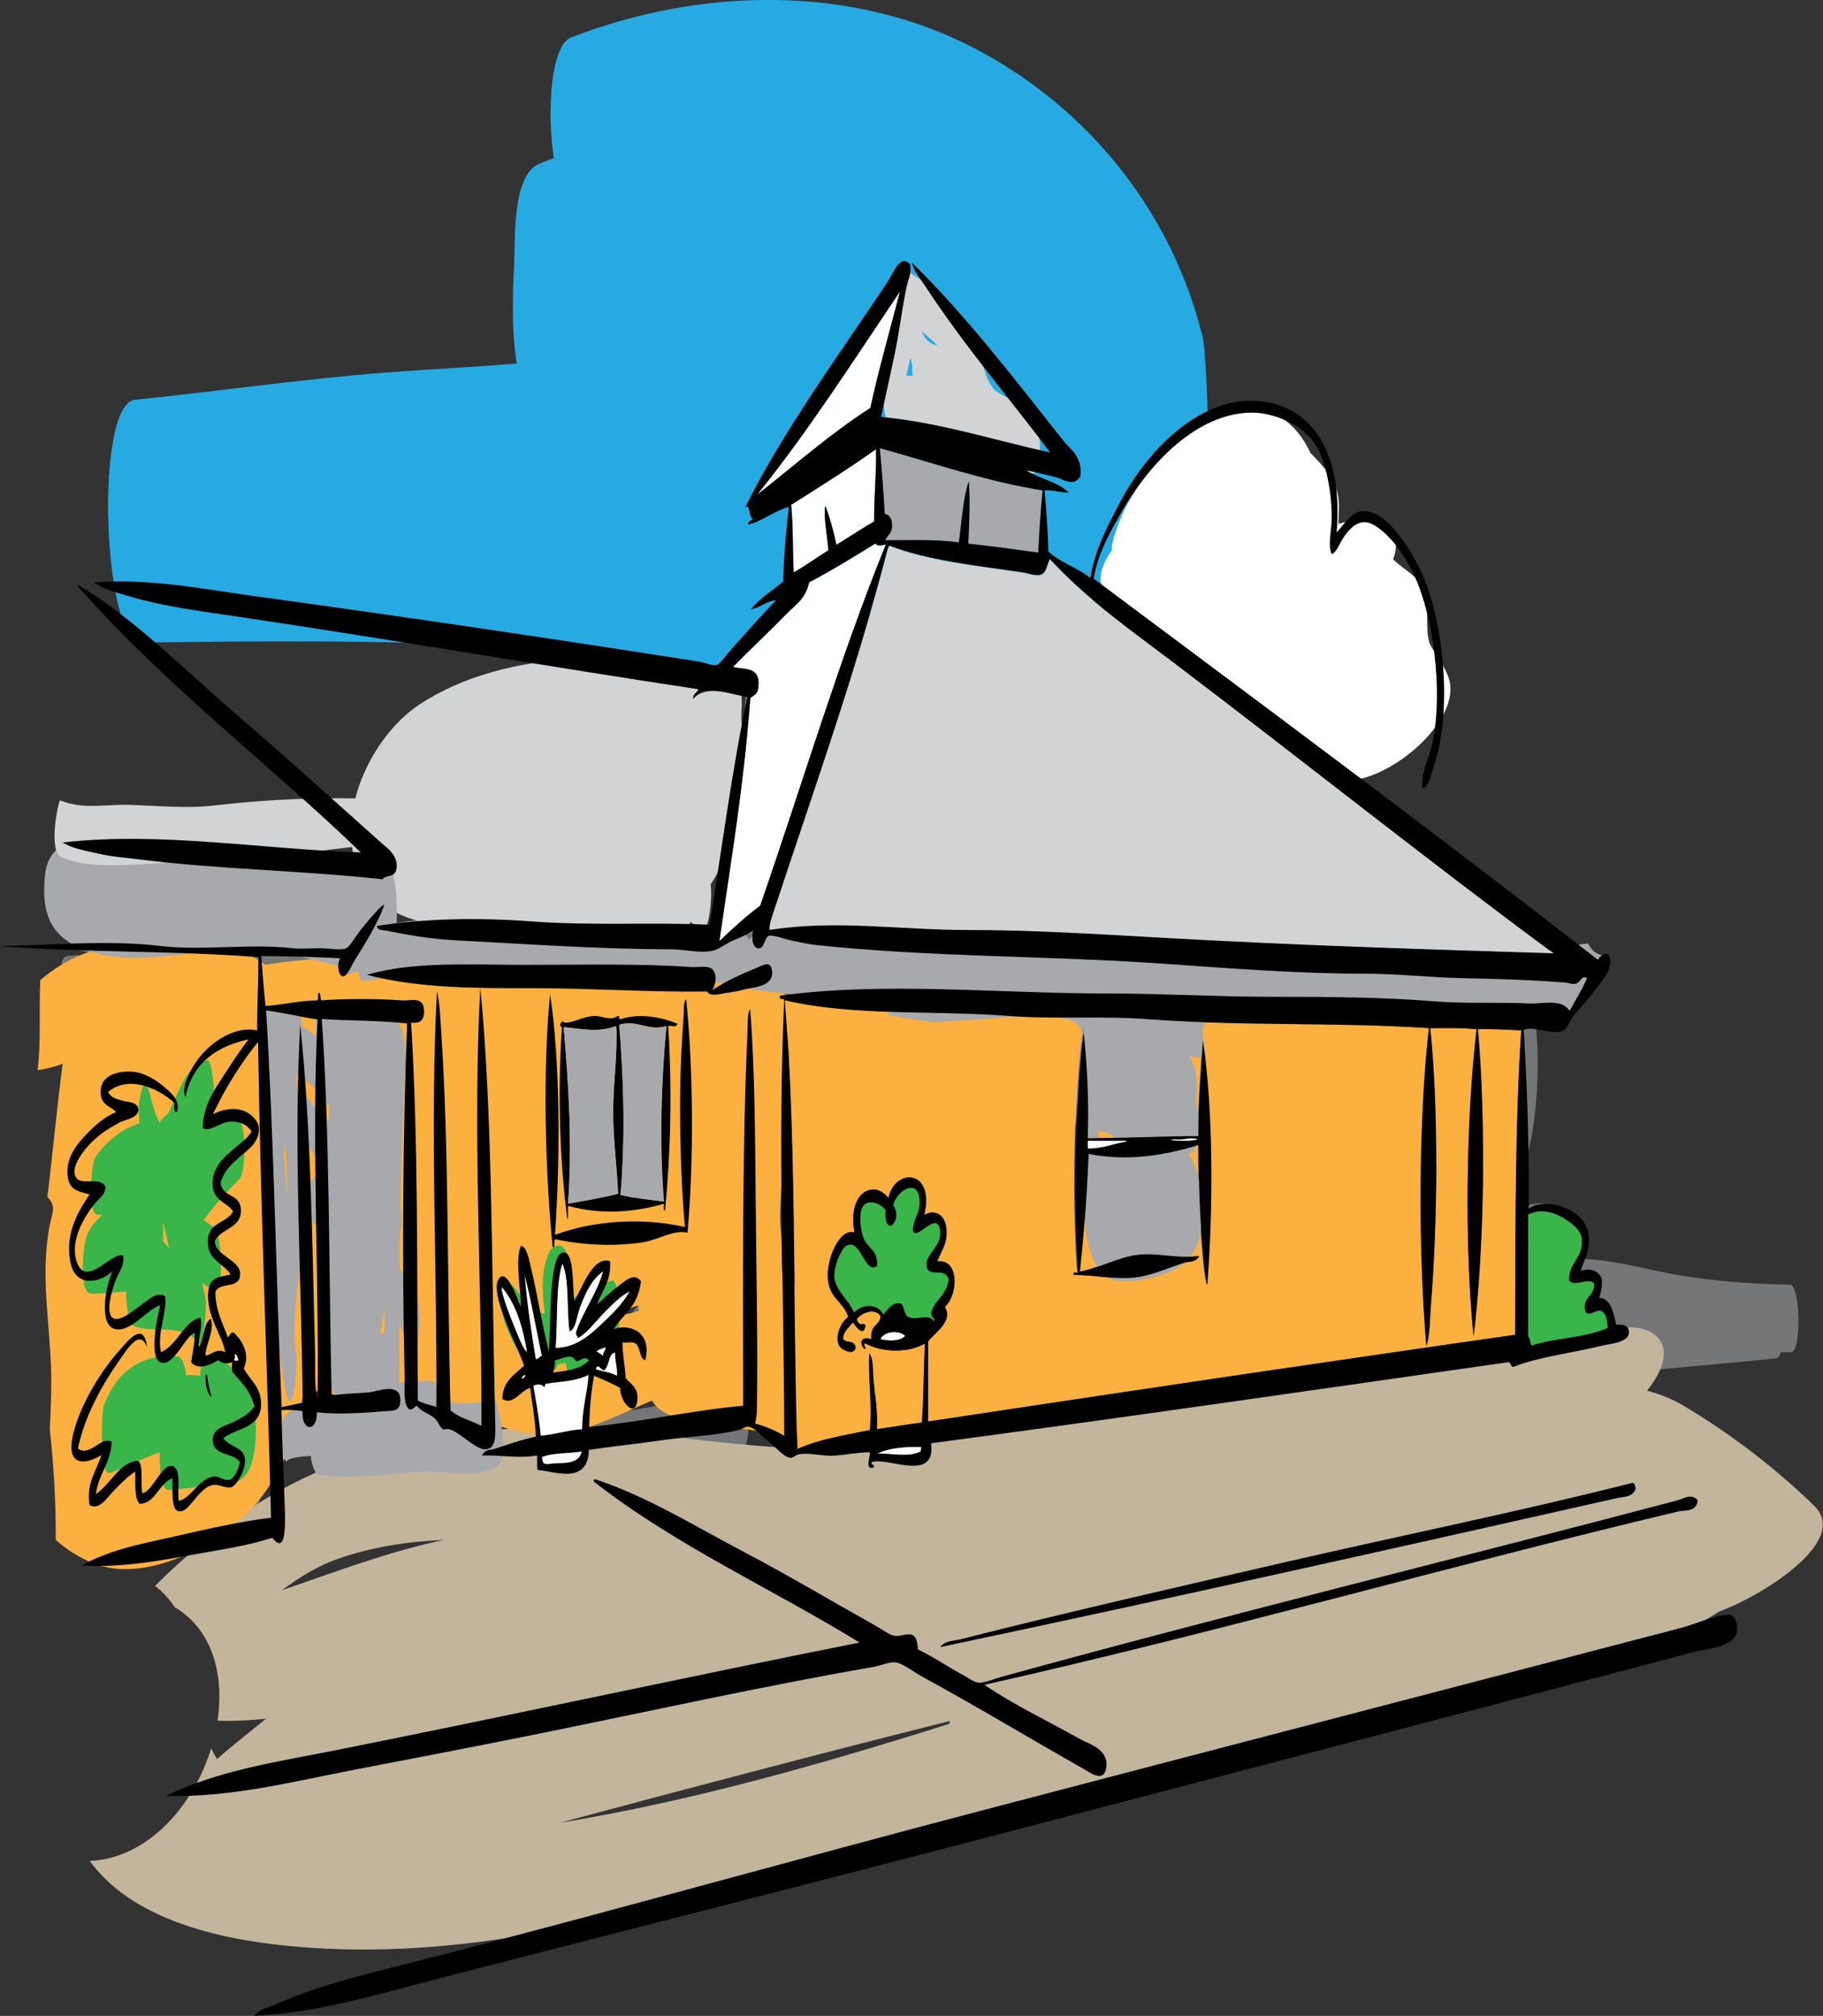 <?xml version="1.0" encoding="UTF-8"?><svg id="uuid-37f33f40-6290-4710-acdb-3458ace583a0" xmlns="http://www.w3.org/2000/svg" viewBox="0 0 165.72 183.21"><rect x="0" y="0" width="165.72" height="183.21" fill="#333333" stroke="none"/><g id="uuid-a2bff1cb-8f43-4724-bcae-d88945723f8d"><g id="uuid-1a4e51c0-dfd4-446b-88ee-696aace40d80"><g id="uuid-5b0eb616-93da-4441-9683-7e8134838873"><g id="uuid-2e9ae4ed-2395-4d85-9527-68da23839dbf" style="opacity:.57;"><path d="M137.46,88.52c-5.19-.86-10.33-.36-15.55-.25-5.44,.11-11.08-.9-16.5-1.43-9.19-.88-18.7-1.65-27.87-.2-3.08-.6-6.32-.9-9.5-1.09,2.38-1.61,2.17-3.6,1.6-6.88-.95-5.43,.06-11.1-1.22-16.49-.5-2.1-.85,2.72-.67,3.5,.25,1.13,.36,2.42,.41,3.74-.28-.55-.58-.39-.67,1.48-.16,3.43-1,7.97-2.43,11.09-.24,.53-.1,2.15,.11,3.4-2.22-.1-4.39-.16-6.45-.28-4.42-.24-8.86-.13-13.28-.14-3.99,0-8.07-.62-11.83,.9-.04-.4-.1-.79-.14-1.18-.09,.44-.16,.88-.22,1.31h-.02c-.12,.06-.22,.22-.28,.42-.15-1.31-.46-2.6-2.4-2.79-4.06-.39-8.07-.47-12.06-1.36-3.27-.72-8.1-.85-11.38-.11-.71,.16-.62,4.09,.11,4.23,.67,.13,1.35,.24,2.01,.36-1.03,0-2.07,.04-3.1,.14-1.18,.11-.29,3.96,.12,4.71v.2c5.99,.55,11.99,.95,17.98,1.38l.03,.03c-.12,1.44,.02,3.34,.47,3.88,.01,.38,.04,.68,.1,.84,.5,1.66,.8,3.4,1,5.19,.05,3.57,.13,7.13,.12,10.71-.01,4.7-.82,9.22-.23,13.91,.04,.33,.54,2.35,.96,1.09,1.48-4.5,.95-10.07,.95-14.75,0-2.99,0-6.13-.17-9.26,.05,.09,.12,.15,.2,.17,1.83,.65,2.64,2.52,3.87,3.86,.72,.79,1.53,1.48,2.29,2.23,.44,.43,.68,1.17,1.05,1.73,.16,.24,.3-.06,.41-.48,.03,.11,.05,.2,.1,.31,.16,.47,.57,1.57,1.12,1.68,.04-.03,.09-.05,.13-.09,.06-.08,.12-.14,.17-.23,.34-.47,.28-1.37,.27-1.92-.01-.59-.02-1.39-.37-1.89-.1-.15-.2-.4-.41-.43-.12-.02-.22-.04-.31-.12-.18-.13-.27-.39-.31-.54-.04-.53-.14-1.18-.41-1.17-.08,0-.13,.06-.18,.15,0,0-.01-.02-.02-.03-.46-.29-.69-.69-1.09-1.05-.87-.83-1.8-1.58-2.64-2.44-1.25-1.27-1.95-2.84-3.77-3.4-.09-.03-.22,.44-.3,1.04-.1-1.1-.22-2.2-.38-3.27-.01-.51-.03-1.01-.04-1.53,.25,.02,.51,.05,.77,.09,0,.49,.08,.96,.28,1.09,1.29,.79,2.5,1.73,3.82,2.47,1.5,.85,3.74,1.81,4.83,3.21,.43,.56,.66-1.75,.66-1.85,.03-.88,.13-2.47-.48-3.22-.31-.39-.75-.7-1.24-.98,2.34,.31,4.66,.63,6.98,.91,.09,.2,.17,.32,.26,.29,.4-.13,.5-.2,.63-.61,.17-.48,.44-2.71,.22-4.11,.04-.1,.08-.19,.11-.29,.02-.06,.04-.16,.06-.27,3.94-.49,8.08-.1,12.02-.27,.62-.03,1.26-.04,1.88-.05-.09,.06-.16,.15-.24,.24-.74,.94-.6,2.68-.59,3.78,0,.72,.1,1.44,.18,2.15,.03,.29,.09,.58,.13,.86,0,.1,.01,.19,.02,.31,.11,1.31,.41,2.4,1.21,3.38,.08,.23,.17,.38,.3,.44,.03,.02,.05,.04,.09,.04,.01,0,.02,.01,.03,.01,.17,0,.29-.18,.38-.44,.3-.2,.44-1.78,.45-1.86,.06-1.33,.01-2.69,.01-4.02v-.1c.05,0,.11,0,.16-.02,.74-.16,.74-3.69,.2-4.78,3.95,.04,7.91,.32,11.85,.36,.03,0,.06-.02,.1-.04,.16,3,.8,5.86,1.66,5.81,10.83-.72,21.63,1.76,32.23,3.65,.27,.05,.55,.1,.83,.14-.2,.54-.37,1.1-.47,1.66-.13-.82-.37-1.41-.69-1.42-1.29-.01-2.57-.04-3.85,.13-1.85,.25-2.51,.98-2.77,2.82-.28,1.95-.29,5.54,2.09,6.2,1.72,.47,4.13-.26,5.68-1.02,.77-.39,.58-2.36,.58-3.02,0,.57,.41-.81,.4-.8,.51-1.13,.31-2.85,.13-4.04-.01-.08-.03-.2-.06-.33,4.84,.83,9.79,1.55,14.66,1.92,5.22,.4,10.35-.42,15.56,.44,1.89,.31,3.24-17.16-.44-17.78l-.02,.03Z" style="fill:#a7a9ac;"/><path d="M94.1,41.92c-4.14-2.03-9.31-1.53-13.72-2.59-.48-.12-1.12,5.43,.14,5.76,.05,.01,.12,.02,.17,.03,.79,.87,3.46,.71,4.5,1.04,2.98,.97,6.05,1.51,9.03,2.26,.34,.09,.42-1.09,.38-2.21,.26-1.59,.41-3.85-.51-4.3h.01Z" style="fill:#a7a9ac;"/><path d="M67.35,126.8c-3.41,.26-6.77,.79-10.13,1.41,.02-.12,.04-.23,.05-.34,.08-.49,.09-1.02,.11-1.54,.44-.86,.89-1.73,1.33-2.59,.52-1,1.02-1.96,1.03-3.11,0-.54,.01-1.07-.06-1.59-.03-.24-.08-.58-.24-.77-.18-.22-.25,.2-.28,.18-.16-.1-.4,.2-.63,.59-.11-.4-.24-.65-.32-.57-.26,.2-.45,.43-.62,.68-1.54,1.7-2.81,3.65-3.58,5.78h-.02c-.37-.04-.65-.04-1,.02-.13,.02-.23,.18-.29,.42-.77,.16-1.57,.19-2.39,.17-.18,0-.29,.2-.36,.54-.32,.04-.66,.08-.98,.14-.68,.14-.59,3.9,.1,4.04,.17,.03,.36,.05,.53,.08-.02,.02-.04,.03-.06,.05-.53,.61-.05,3.99,.31,3.72,1.83-1.36,5.76-.82,7.93-1.13,3.23-.45,6.48-.88,9.71-1.35,.87-.13,.56-4.84-.12-4.79v-.03Z" style="fill:#a7a9ac;"/><path d="M162.69,116.75c-3.2-.04-6.34-.28-9.5-.76-3.68-.57-7.06-1.78-10.84-1.56,.41-2.89,.06-5.49-3.13-4.99-.82,.13-.45,3.05-.3,3.9-.34,.34-.47,2.8-.45,3.21v1.97c-.04,.37-.14,1.56-.04,2.55-16.15,2.25-32.23,4.97-48.29,7.94-.09-1.02-.25-1.93-.37-2.16-1-2.06-1.43-3.73-1.92-5.82,.41-1.75,.7-3.53,.76-5.32,.06-1.87,.11-3.95-.71-5.68-.56-1.19-3.08-1.57-3.79-.44-.22,.33-.23,1.27-.16,2.17-.18-.08-.37-.15-.57-.2-.52-.12-.91,4.42-.12,5.62-.13,.8-.11,1.64-.04,2.41,0,.05,.2,1.18,.43,1.72-.11,.03-.2,.14-.26,.34-.71,2.59-1.04,5.61-.55,8.27,.22,1.17,.4,2.2,1.17,3.13,1.05,1.29,4.2-.43,5.53-.39,.16,0,.28-.11,.37-.29,11.48,.28,23.06-3.2,34.41-4.14,6.03-.49,11.79-2.11,17.78-2.85,6.42-.79,12.92-1.27,19.37-1.93,.18-.02,.31-.23,.41-.55h.94c.94,0,.9-6.14-.15-6.17l.02,.02Zm-77.94,8.21c-.09-1.16-.32-2.23-.68-3.34-.02-.05-.04-.08-.06-.12,0-.01,.01-.02,.02-.03,.17-.3,.34-.67,.53-1.08,0,.34,0,.69,.01,1.03,.01,.44,.24,2.63,.23,2.25,0,.47,0,1.15,.04,1.89-.03-.05-.06-.24-.09-.61Zm2.03-8.34c.02-.83-.05-1.67-.29-2.41,.24,.16,.47,.32,.71,.49-.04,.23-.09,.51-.14,.87-.08,.36-.17,.7-.27,1.04h-.01Zm53.73-2.28c-.02,.06-.04,.12-.08,.19-.17,.42-.28,.86-.38,1.29-.23-.54-.43-1.09-.6-1.65,.36-.03,.71,.02,1.05,.16Z" style="fill:#a7a9ac;"/><path d="M22.47,131.88c.02-.61,.18-2.98-.62-3.26-2.49-.87-2.84-2.44-3.06-4.21,.27,0,.54-.04,.81-.12,.14,.53,.4,1.19,.7,.45,.25-.61,1.15-.82,1.51-1.39,.04-.06,.05-.15,.09-.23,.17,1.95,.56,3.85,1.47,5.57,.51,.95,.95-3.48,.45-4.4-1.61-3.05-1.01-7.82-1.22-11.2-.1-1.64-.06-3.35-.24-4.99-.02-.25-.14-.65-.29-1.05,.28-1.76,.17-3.41-.04-5.26-.17-1.46-.85-1.44-.96,.02-.09,1.22-.11,2.44-.09,3.67-.17,.02-.31,.27-.39,.85-.41,3.09,.73,7.38-1.73,9.61-2.36,2.13-6.22,2.7-9.06,3.97-.85,.38-.71,5.13,.13,5.14,1.75,.02,3.42-.4,5.14-.65,2.69-.39,2.28,1.64,2.39,3.56,.22,3.85,1.01,4.59,4.05,5.64,0,.03,0,.05,.01,.09-3.25,1.31-7.42,.3-10.7,2.07-.65,.34-.3,3.67,.09,3.57,3.74-.93,8.74,.91,12.06-1.24,1.01-.66,.55-3.84,.16-4.76-.23-.48-.44-.98-.67-1.46h0Zm-1.03-18.77c.11,1.46,.2,2.93,.25,4.39,0,.26,.01,.53,.01,.8-.05-.08-.12-.12-.19-.1-.09,.03-.19,.08-.29,.11-.01-.09-.03-.18-.05-.27,.01-.06,.03-.12,.04-.17,.3-1.57,.26-3.16,.24-4.77h0Z" style="fill:#a7a9ac;"/><path d="M55.97,101.28c0-.13-.26-2.09-.67-2.14,.32-1.75,.09-5.17-.68-5.15-.56,0-1.12,.01-1.67,.02-.18,.08-.29,.22-.32,.43-.7,2.42-.63,5.21-.22,7.66,.22,1.24,1.47,5.01,3.2,2.84,.67-.83,.44-2.7,.37-3.66h-.01Z" style="fill:#a7a9ac;"/><path d="M51.49,117.47c0-.26-.02-2.18-.53-2.17-.52,.01-.43,1.94-.42,2.2,0,.68,.05,1.35,.1,2.01-.73,.03-1.55,0-2.12-.49-.17-.15-.25-.28-.29-.39,0-.17-.02-.43-.02-.49,0-.29-.03-2.46-.59-2.44-.58,.01-.47,2.17-.47,2.47,0,1.65,0,3.56,.82,5.04,.62,1.14,1.98,1.12,3.12,.97,.25-.03,.31-.54,.34-.69,.41-2,.12-4.07,.08-6h-.01Z" style="fill:#a7a9ac;"/></g><g id="uuid-8a1c2217-37c6-4556-a1b0-1d0c4657da0d"><path d="M164.93,136.85c-3.63-3.5-7.53-6.49-11.86-9.08-1.03-.62-2.16-1.07-3.35-1.38,.34-.43,.66-.86,.9-1.31,1.58-2.81,0-4.66-2.99-4.43-14.27,1.05-27.97,2.84-41.89,6.11-7.46,1.75-14.98,3.46-22.59,4.47-7.67,1.01-15.28,.19-22.91-.77-12.7-1.62-26.03-.77-37.08,6.37-2.97,1.92-6.2,4.4-9.06,7.3,.69,.53,1.3,1.21,1.8,1.95,3.42,2.03,4.5,6.12,3.87,10.3,1.47,.05,2.95-.02,4.42-.18-.63,.51-1.28,1.01-1.9,1.53-.48,.4-1.46,1.16-2.55,2.13-.22-.32-.39-.65-.54-.98-1.61,5.25-5.75,10-11.04,10.25,4.52,6.22,14.4,7.62,21.47,7.97,14.56,.71,28.88-3.31,42.78-7.1,2.42-.66,4.83-1.36,7.23-2.08,.52,.15,1.14,.18,1.87,.02,5.14-1.14,9.74-3.6,14.91-4.72,6.18-1.33,12.23-3.02,18.41-4.36,6.34-1.37,12.53-3.38,18.8-4.99,2-.52,3.98-1.21,5.97-1.93,4.59-.83,8.6-2.55,13.12-3.78,1.22-.33,2.44-.94,3.57-1.71,3.43-1.19,12.02-6.31,8.64-9.58h-.02Zm-139.28,7.67c1.64-1.25,3.36-2.24,4.94-2.8,3.13-1.12,6.4-1.62,9.72-1.76-4.97,1.05-9.81,2.89-14.66,4.56h0Zm60.64,12.15c-10.25,3.23-20.63,6.23-31.18,8.24-1.36,.26-2.74,.52-4.18,.74,11.78-3.16,23.58-6.27,35.42-9.24-.02,.09-.04,.16-.06,.25h0Z" style="fill:#c2b59b;"/><g id="uuid-2e3aafc8-7a4c-4863-9103-13a636528bb5"><path d="M109.33,30.65c-2.72-11.14-10.11-20.53-20.23-25.99-11.4-6.16-25.32-5.84-37.18-1.26-1.83,.71-2.24,6.61-1.57,10.97-.46,.17-.93,.34-1.39,.55-2.32,1.01-2.13,6.49-2.2,8.44-.08,2.11-.36,6.29,.22,9.68-4.02,.33-8.08,.52-12.03,.83-7.61,.59-15.08,1.69-22.67,2.46-3.74,.38-2.92,22.09,.54,22.06,10.98-.11,21.93-.26,32.91,.39,2.88,.17,6.13,.55,9.44,.74,.52,2.35,1.26,3.95,2.18,3.92,4.95-.19,10.22-1.32,14.95-2.84,3.55-1.14,6.36-4.84,9.15-7.1,.4-.32,.7-.89,.93-1.65,6.88,.37,13.73,1.62,20.74,3.79,.95,.29,1.58-2.92,1.83-6.97,.99,.44,2.02,.89,3.12,1.36,2.58,1.11,1.65-17.85,1.27-19.36h.01Z" style="fill:#27aae1; fill-rule:evenodd;"/></g><path d="M71.37,91.02c0-.09,.02-.1,.05-.1,6.18,1.45,13.4,.89,20.25,1.41,4.22,.32,8.5-.02,12.76,.3,8.57,.65,17.17,.25,25.48,.81-.94,8.33-.98,20.12-.23,28.88,.32-1.03,.29-2.37,.4-3.64,.59-7.38,.73-17.74-.05-25.24,1.42,0,2.87-.03,4.22,.1-.94,7.8-1.14,19.58-.28,27.87,.96-7.93,1.15-19.26,.4-27.87,1.36-.05,2.63,.06,3.94,.1-.59,8.5-.52,18.19-.56,27.67-17.84,2.54-35.61,5.21-53.37,7.88v-7.27c.48-.7,2.36-1.84,1.52-3.13,1.24-1.1,1.33-4.44-.68-4.14,.33-.94,.91-1.53,.84-2.83-.08-1.45-1.07-1.96-2.02-1.41,.97-4.21-2.72-4.26-3.26-1.52-1.25-1.67-3.74-.67-3.09,3.13-1.32-.44-2.52,2.3-2.42,4.14,.11,1.86,1.41,2.13,1.86,3.53-.79,.45-1.59,2.51-.33,3.03,.26,.11,.81,.38,1.01-.2-.08-.82-.82-.42-1.13-.81-.05-.72,.57-1.07,.85-1.52,.28,.3,.97,1.42,1.18,.3-.14-.42-.57,.22-.79-.6,.46-.6,1.58-1.07,2.14-.3,.01,.85-.98,.73-.84,2.12-.31-.11-.72-.18-.9,.2,0,.43,.15,.6,.33,.71,.22-.1-.27-.51,.05-.51,1.61,.84,3.81,.87,5.4,0-.13,2.34-.11,4.93-.28,7.17-1.38,.18-2.72,.43-4.1,.6,.1-1.41-.15-2.89-.28-4.35-.09-.9,.01-2.06-.4-2.53-.13,2.13,.28,4.67,.05,6.97-2.25,.47-4.57,.81-6.59,1.72-.41-13.52-.12-28.27-1.12-40.7l-.03,.02Zm26.6,24.64c-.13,.08-.44-.18-.4,.2,1.97,0,3.86,.48,5.79,.2,1.44-.2,2.98-.93,4.27-1.31,.45-.13,1.01,0,1.35-.6-2.02,.25-3.9-.36-5.74-.1-1.76,.25-3.48,1.23-5.12,1.52,.36-3.4,.65-6.92,.79-10.71,3.56,.69,6.85,.15,10.01-.81,0,3.35,.11,6.4,.33,9.09,.11,1.28,.18,2.55,.45,3.64,.55-6.99,.56-15.97-.4-22.22-.16,2.84-.43,5.5-.4,8.68-3.38,.02-6.68,.17-10.07,.2,.13-3.37-.05-7.04-.4-9.9-.79,6.43-1,14.81-.51,22.11h.04Z" style="fill:#fbb040; fill-rule:evenodd;"/><path d="M80.87,120.66c-3.25-2.07-6.26-3.52-9.66-4.13-.23-1.32-.08-2.95-.2-4.25-.33-3.45,.44-6.92,.57-10.36,.14-3.55,0-7.15-.01-10.7,0-1.17-1.21-1.86-2.22-1.95-5.95-.49-11.76-.88-17.58-2.28-5.13-1.24-11.18-2.11-16.37-.77-3.64,.94-7.64,.82-11.28,1.47-1.67-1.24-3.68-1.73-5.78-1.87-.85-1.38-3.33-1.01-5.8,.15-.82,.05-1.61,.12-2.37,.14-2.01,.08-4.54,1.27-6.51,2.97-.12,2.73,.08,5.47-.24,8.18,.7-.09,1.47-.28,2.28-.58-.54,4.04-.9,8.08-1.39,12.12,.39,.33,.62,.86,.46,1.48-1.39,5.24-.04,10.43-.11,15.72-.01,1.32-.08,2.65-.13,3.97,.37,3.31,.55,6.64,.54,9.99,.97,.86,2.1,1.58,3.37,2.1,5.04,2.07,12.44-2.09,15.39-6.09,2.24-3.03,3.36-6.39,3.82-9.91,3.41,1.5,10.35,.44,12.73,1.44,4.44,1.88,7.84,3.95,12.84,2.3,2.09-.69,4.04-1.65,6.04-2.51,.28,.43,.62,.79,1.08,1.04,2.84,1.6,6.54,1.08,9.7,2.01,3.97,1.18,16.24-6.27,10.84-9.71v.02Zm-25.19-1.27c.8-.22,1.58-.47,2.36-.77,0,.17,.02,.34,.03,.52-.89,.32-1.66,.38-2.39,.26h0Z" style="fill:#fbb040;"/><path d="M145.48,86.77c-.5-.13-.89-.54-1.11-1.02-.61,.04-1.22,.14-1.72,.27-5.41,1.33-11.61,.55-17.12,.32-6.45-.26-12.68-1.21-19.06-2.11-5.17-.73-10.41-.42-15.58-1.05-5.28-.65-10.18-2.04-15.57-1.64-2.56,.19-5.35,1.84-7.25,3.88-.1-.25-.23-.42-.4-.45-5.74-1.31-12.49-.89-18.4-1-4.91-.1-11.92-1.32-16.39,.93-.75,.38-.44,4.38,.11,4.28,4.79-.79,9.71-.42,14.59-.42,5.82,0,12.5-.33,18.35,.65-.01,.4,.06,.75,.22,1.07,.31-.45,.83-.75,1.42-.66,3.99,.63,8.05,.75,12.04,1.39,.68,.11,1.08,.55,1.23,1.07,1.22,.19,2.4,.42,3.45,.54,.22,.02,.44,.05,.68,.09,4.99-.31,9.57-.75,11.01-.57,.26,.03,.45,.14,.63,.27,1.15-.12,2.17,1.13,1.68,2.12,.05,0,.12,0,.18,.01-.19,.73-.22,2.11-.02,3-.55,.67-.57,1.99-.54,3.02,.06,2.52,1.02,4.64,.79,7.16-.23,2.46-.17,5.14,1.05,7.34,1.1,1.97,4.76,1.03,6.31,.44,2.22-.85,2.99-2.28,3.19-4.56,.18-2.27-.11-4.43-1.23-6.4,.09,.03,.18,.06,.27,.11v-.12s.09,0,.16,.01c.46-.65,.7-3.31,.25-4.66,.08-.4,.11-.84,.09-1.35-.03-1.21-.18-2.04-.72-2.72,.53,.06,1.05,.14,1.58,.2-.11-.74-.22-1.48-.31-2.22-.22-1.48,1.84-2.6,2.79-1.26,2.71-1.57,6.85-1.51,9.56-1.46,6.32,.1,12.54,1.36,18.83,1.5,.39,0,.69,.15,.93,.38,.94-1.03,1.86-2.06,2.79-3.09,.69-1.01,1.26-2.1,1.67-3.23-.14,0-.27-.01-.41-.04h.01Zm-45.36,16.99s-.1,.06-.14,.1c-.06-.37-.15-.72-.23-1.09,.5,.04,1.09,.27,1.56,.47-.42,.15-.82,.32-1.19,.51h0Z" style="fill:#a7a9ac;"/><path d="M93.94,37.47c-.95-.95-2.28-1.11-3.35-1.89-1.14-.85-1.26-3.2-1.98-4.4-1.62-2.69-3.66-5.33-6.53-6.73-.43-.22-.34,2.6-.23,3.86-1.1,3.4-2.39,7.93-.85,10.88,.72,1.39,3.44,1.09,4.73,1.43,2.78,.73,5.24,2.65,8.19,2.41,1.02-.09,.61-4.96,.03-5.54l-.02-.02Zm-11.16-4.94c.04,.22,.09,.43,.14,.65h0c0,.12,0,.53,.04,.98-.19-.01-.38-.03-.57-.05,.12-.53,.24-1.05,.38-1.57h.01Zm2.43-1.16c-.06-.01-.13-.02-.18-.03-.6-.13-.98-.59-1.23-1.19,.47,.36,.95,.77,1.41,1.23h0Z" style="fill:#d1d3d4;"/><path d="M66.67,61.3c-8.8-2.17-20.54-2.52-28.53,2.72-4.69,3.08-8.45,11.26-4.72,16.64,1.21,1.74,2.87,2.61,4.75,3.07,.14,.42,.32,.69,.55,.69,3.54-.01,7.08-.08,10.62-.15,1.36,.03,2.72,.09,4.09,.2,2.28,.19,4.85,1.25,6.9-.18,.06-.04,.13-.12,.18-.19,.66,0,1.31-.02,1.97-.02,.13,0,.24-.12,.33-.3,.4,.45,.59,.49,1.32,.41,.25,.08,.66-2.32,.47-3.82,2.58-3.73,2.78-10.05,2.82-13.91,0-.15,0-.82-.03-1.57,.12-1.58,0-3.39-.72-3.57h0Zm-31.92,12.36c-.11,.76-.11,1.62,.03,2.58-.61-.75-.51-1.67-.03-2.58Z" style="fill:#d1d3d4;"/><path d="M35.51,81.28c-.02-.36-.08-1.88-.62-1.98-7.17-1.29-14.81-2.08-22.06-2.78-2.81-.27-7.86-.77-8.24,3.02-.37,3.58,.54,5.55,4.01,6.55,3.6,1.03,8.06,.04,11.71-.27,3.62-.32,7.52,.66,11.1,1.66,.11,.37,.2,.59,.27,.57,.25-.1,.47-.2,.69-.3,.33,.1,.67,.19,.99,.28,.12,.03,.27-.39,.39-1.01,1.86-1.21,1.95-2.57,1.76-5.74h0Z" style="fill:#a7a9ac; stroke:#a7a9ac; stroke-miterlimit:10;"/><path d="M34.57,72.64c-5.01-.23-10.09-.02-15.06,.56-2.55,.3-5.14,.03-7.69-.05-2.24-.08-4.2,.46-6.36-.41-.13-.05-1.14,4.64,.13,5.18,3.21,1.36,8.59,.36,12.05,.36,5.57,0,11.48-1.05,17.04-1.6,.67-.06,.57-4-.1-4.04h-.01Z" style="fill:#d1d3d4;"/><path d="M44.91,127c-1.57,.79-3.26,.53-4.95,.39-.13-1.08-.39-1.93-.73-1.9-.8,.03-1.82,.08-2.93,.17,.03-.65,0-1.28,0-1.5v-3.74c.38,.56,.72,1.14,1.01,1.74,.48,1,.74-.62,.77-.98,.13-1.23,.17-2.82-.45-3.94-.38-.69-.84-1.32-1.31-1.94,0-1.08,.01-2.15,.03-3.23,.2-.62,.18-1.61,.05-2.42,.06-3.2,.15-6.38,.3-9.59,.04-.24,.05-.58,.04-.98,.04-.79,.06-1.56,.11-2.35,.32-5.94-2.98-4.98-7.65-5.14-.37-.01-.56,1.36-.53,2.65-.31-.4-.72-.68-1.23-.94-.04-.86-.2-1.57-.58-1.57-.9-.09-1.8,0-2.68,.25-.88,.16-.63,4.41,.12,4.8,.1,.05,.19,.09,.29,.13-.09,.41-.15,.83-.19,1.25-.47,1.82-.44,4.01,.08,5.71,.72,7.45,.04,14.86,1.41,22.23,.68,3.64,1.21-1.81,1.03-2.98-.54-3.59,.59-8.74,.76-12.42,.2-4.3-.4-8.65-.76-12.93,.68,.27,1.29,.63,1.76,1.25,.25,.79,.66,1.21,1.24,1.42-.01,.48-.03,.97-.04,1.45-.7-.62-1.36-1.29-1.87-2.13-.26-.43-.48,.94-.48,.96-.09,.84-.15,2.02,.23,2.81,.41,.85,.91,1.6,1.45,2.31-.03,.24-.05,.47-.06,.71-.01,.34-.01,.7,0,1.05-.15-.19-.31-.38-.46-.58-.33-.46-.54,1.44-.54,1.51-.03,.79-.08,1.94,.39,2.63,.2,.31,.44,.6,.67,.9-.13,1.35-.15,2.52,.16,3.44-.19,2.66-.39,5.4,.04,7.89,.28,1.65,.59,2.7,1.08,3.36-.29,.11-.57,.23-.83,.37-1.72,.36-3.98,.77-4.12,2.72-.02,.26,.17,3.37,.56,2.92,.22-.25,1.11-.38,2.14-.44,.13,.94,.38,1.66,.79,1.71,3.07,.43,6.04-.04,9.1-.29,2.32-.18,4.79,.71,6.95-.38,1.5-.75,.01-6.48-.16-6.39v.03Zm-19.11-22.16c.05-.25,.11-.53,.16-.83,.1,1.66,.17,3.31,.2,4.97-.11-1.32-.27-2.73-.37-4.14Zm8.74,16.41c.2-.9,.33-1.83,.41-2.65v.02c.01,.84,0,1.69,0,2.53l-.42,.1h.01Z" style="fill:#a7a9ac;"/><path d="M21.51,101.65h-2.98c.13-.2,.31-.4,.57-.58,.72-.48,.19-4.87-.26-4.73-1.5,.45-2.07,1.67-2.7,3.01-.29,.6-.53,1.19-.81,1.78-.23,.2-.45,.42-.65,.63-.04,.05-.09,.14-.13,.26-.02,0-.03-.01-.05-.02-.4-.61-.89-2.59-.94-2.77-.43-1.84-.9,.55-.93,1.17-.02,.57,0,1.13,.05,1.69-1.59,.47-3.23,1.83-4.05,3.15-.36,.58-.66,5.29,.28,5.17,.16-.02,.3-.03,.44-.03-.54,.44-1.01,1-1.4,1.76-.36,.68-.86,5.36,.29,5.42,.97,.05,2.11-.12,3.23-.17-.01,1.43,.26,3,.79,3.17,2.01,.65,4.49-.37,5.86,1.6,.36,.51,.68-3.6,.58-4.1-.1-.48-.2-.96-.32-1.42,.4,.25,.81,.46,1.24,.58,.74,.2,.48-4.82,.03-5.42-.2-.27-.67-.58-1.14-.9,.97-1.42,2.26-2.73,3.28-3.79,.57-.59,.68-5.46-.29-5.46h-.01Zm-6.69,11.2c.05-.67,0-1.42-.03-1.85,.22,.81,.41,1.62,.57,2.46-.16-.24-.33-.44-.54-.61Z" style="fill:#39b54a;"/><path d="M22.3,125.87c-.61-1.05-2.09-2.81-3.46-2.47-.44,.11-.62,.79-.65,1.64-.41-.06-.84-.09-1.27-.05-.13-.96-.38-1.68-.76-1.71-3.35-.27-5.52,1.36-6.71,4.41-.24,.6-.41,6.48,.52,6.18,1.25-.41,2.88-1.28,4.55-1.89-.03,1.69,.19,3.5,.81,3.44,1.88-.15,3.73-.45,5.61-.63,1.67-.16,2.03-1.84,2.22-3.19,.24-1.78,.1-4.11-.83-5.7h-.01Z" style="fill:#39b54a;"/><path d="M55.63,116.41c-1.3,.32-2.36,1.12-3.57,1.57v-1.02c-.05-1.15-.11-2.49-.77-3.48-.38-.56-1.11-.18-1.33,.26-.8,1.59-.68,3.76-.44,5.64-.59-.03-1.31-.63-1.67-.96-.57-.53-.94-1.57-1.71-1.82l-.12,.08c-.54,1-.48,2.45-.13,3.51,.45,1.32,1.42,3.4,2.71,4.06,.62,.31,1.19,.77,1.8,.28,.14-.11,.24-.3,.31-.54,.01,0,.03,.01,.04,0,.24-.02,.46-.06,.68-.12,.11,.73,.31,1.29,.66,1.33,1.43,.17,2.38-.57,3.48-1.37,.27-.19,.39-1.12,.38-2.1,.6-.68,.37-5.51-.31-5.35v.02Z" style="fill:#39b54a;"/></g><g><path d="M81.83,26.49c-.83,3.25-1.89,6.96-2.7,10.6-3.62,2.3-6.89,5.22-10.29,7.88,4.59-5.68,8.74-12.17,12.99-18.48Z" style="fill:#fff; fill-rule:evenodd;"/><path d="M80.37,38.61c-.44,.26-.62-.3,0,0h0Z" style="fill:#fff; fill-rule:evenodd;"/><path d="M79.97,40.73c4.89,1.36,9.61,3,14.8,3.84-.18,1.8-.29,3.71-.4,5.65-2.11-.28-4.21-.59-6.36-.81,.1-1.67,.19-3.9,.05-5.66-.52,1.46-.65,3.62-.9,5.55-2.18-.31-4.59-.19-6.69-.2,.2-.53,.63-.57,.61-1.41-.01-.59-.23-.87-.68-1.01-.12-2.04-.26-4.04-.45-5.96h.02Z" style="fill:#a7a9ac; fill-rule:evenodd;"/><path d="M79.64,40.83c.05,1.99-.18,4.31-.17,6.56-1.16,.67-2.27,1.43-3.43,2.12-.27-1.29-.6-2.49-1.01-3.54-.18,1.05,.2,2.79,.28,4.04-1.05,.66-2.08,1.39-3.15,2.02-.1-2.01-.04-4.29-.23-6.17,2.59-1.64,5.2-3.26,7.7-5.05h.01Z" style="fill:#fff; fill-rule:evenodd;"/><path d="M80.54,49.51c-4.18,10.28-7.62,21.88-11.42,32.82-1.3,.97-2.52,2.08-3.71,3.23,1.03-7.2,2.21-14.14,2.81-22.11,.37-.28,.67-.37,.73-1.01,.2-1.97-1.4-1.51-2.3-1.82,1.56-1.58,3.25-3.17,4.9-4.85,.81-.82,1.69-1.32,2.02-2.83,2.06-1.09,4.04-2.31,6.02-3.53,.27,.31,.59,.13,.96,.1h0Z" style="fill:#fff; fill-rule:evenodd;"/><path d="M80.88,49.62c3.41,1.35,7.95,1.82,12.03,2.42,.59,.09,1.26,.39,1.74,.2,.46-.17,.51-.81,.79-1.41,3.52,3.8,7.41,6.49,11.24,9.39,11.44,8.67,23.04,17.92,34.58,26.46-11.82-.36-23.54-.74-35.54-1.41-5.92-.33-11.92-.71-17.88-.71s-11.95-.95-17.88,0c-.05-.56,.28-1.44,.51-2.12,3.45-10.49,7.26-21.07,10.23-32.52,.03-.14,.09-.25,.17-.3h.01Z" style="fill:#d1d3d4; fill-rule:evenodd;"/><path d="M7.09,53.15c5.19,3.1,9.65,7.72,14.9,12.22,4.13,3.54,8.37,7.4,12.65,11.21,.55,.48,1.56,1.18,1.41,2.32-.13,.93-.84,.52-1.29,1.01-7.21-.8-14.9-.89-22.22-1.82-1.23-.15-2.42-.23-3.59-.51-1.11-.27-2.23-.4-3.26-1.01,8.9-1.02,18.08,.62,27.11,.9-8.31-8.01-17.64-15.06-25.59-24.04-.06-.04-.12-.13-.11-.3h-.01Z" style="fill-rule:evenodd;"/><path d="M34.93,82.24c-.56,1.65-1.74,3.5-2.75,5.15-.34,.57-.69,1.52-1.12,1.31-.32-.16-.45-1.15-.12-1.61-2.37-.12-4.77-.19-7.2-.2,.13,1.51,.24,3.09,.4,4.54,1.59-.11,3.02-.49,4.67-.51,.18,0,.05-.57,.17-.71,.2,.01,.1,.57,.23,.71,1.84-.16,5.2-.17,7.32,0,.83,.06,2.03-.44,2.02,1.01,0,1-.61,1.09-1.18,1.01,.66,10.58,.53,23.08,.61,34.34,.5,.31,1.14,.38,1.69,.6,.08-12.23-.6-25.73,.05-37.77,.28,1.09,.3,2.52,.4,3.84,.7,10.62,.52,22.86,.84,34.23,.81,.71,1.88,.91,2.81,1.41,.03-12.88-.81-26.98-.11-39.79,1.12,10.99,1.04,26.72,1.35,39.08,.03,1.5,.14,2.71-.79,2.83-.96,.12-2.29-1.5-3.38-1.82-.2-.06-.43,.06-.56,0-.29-.14-.4-.62-.68-.9-.54-.55-1.23-.61-1.69-1.22-.27,.04-.36,.44-.73,.3-.56-.46-.37-1.88-.4-3.13-.24-10.15-.16-22.23,.23-31.92-2.5-.3-5.2-.23-7.76-.41,.74,10.62,.63,22.76,.9,34.23,1.09-.19,2.08-.19,3.38-.3,.75-.06,2.79-.94,2.86,.6,.05,1.19-.67,1.05-1.35,1.11-1.71,.15-4.36,.33-6.24,.1,.06,1.83-1.42,1.79-1.29-.1-.6-.1-1.24-.13-1.92-.1,.03,2.16,.13,4.18,.23,7.07,.09,2.52,.4,6.4-1.07,4.54-2.12,.68-4.29,1.01-6.52,1.41-3.44,.62-6.95,1.32-10.8,1.11,2.57-1.46,5.46-1.97,8.38-2.63,2.91-.66,5.88-1.35,8.83-1.72-.37-14.45-.96-28.5-1.18-43.23-1.41,1.71-2.94,4.08-4.1,6.56,.9-.45,2.16-.73,3.21-.1,.37,.23,.9,.74,.96,1.31,.12,1.38-1.16,2.14-1.69,2.63-.8,.74-1.44,1.22-1.8,2.42,.26,1.42,1.79,.9,1.86,2.42,.08,1.71-1.79,1.67-2.37,2.83-.02,1.37,2.3,1.68,2.3,3.02,0,1.43-1.83,.66-2.25,1.61-.01,1.69,.7,2.91,1.13,4.14,.19-.13,.23-.53,.56-.41,.57,.52,1.54,1.8,.89,3.23,.52,1.04,1.67,1.73,1.57,3.43-.12,2.07-2.4,2.02-3.43,2.93,.69,.89,1.86,.75,1.97,1.92,.08,.86-.71,2.35-1.24,2.52-.47,.16-1.14-.31-1.69-.2-1.43,.3-2.25,2.88-3.26,2.32-.51-.28-.39-1.93-.4-2.93-1.21,.4-1.55,2.32-2.98,2.32-.46-.38-.41-1.7-.4-2.93-.72,.46-1.37,1.13-2.02,1.82-.6,.62-1.28,1.73-2.14,1.22-.34-2,.69-3.17,1.07-4.54-1.1,.72-3.38,1.38-2.53-2.02,.68-2.7,2.56-5.68,4.16-7.47,.73-.82,2.24-2.84,2.53-.3-.63-1.74-1.75,.09-2.47,1.11-1.52,2.15-3.16,4.97-3.82,8.08,1.1,.83,2.12-1.19,3.09-.6-.18,2.12-1.17,2.81-1.46,4.75,1.32-.86,2.23-2.99,3.82-3.02,.54,.24,.23,2.02,.4,2.93,.91,0,2-3.22,2.98-2.32,.51,.46,.22,1.9,.33,3.03,1.09-.2,1.85-2.02,3.15-2.22,.46-.08,.98,.41,1.46,.3,.46-.11,.83-.96,.96-1.61-.56-.91-2.45-.48-2.47-2.02-.02-1.09,1.3-1.33,1.85-1.61,.82-.42,1.43-.71,1.92-1.41-.37-1.57-1.23-2.24-1.97-3.13-.04-.24-.11-.7,0-.91-.42,.16-.99,.15-1.29-.2-.6,.42-1.89,.98-2.47,.2,.06-.57,.33-1.61,.33-2.63-.77,.02-1.92,3.17-3.15,2.63-1.01-.45-.3-4,0-5.15-1.14,.25-2.68,2.54-4.16,2.12-1.41-.4-.83-3.8-.17-5.25-1.11,1.08-3.37,1.55-3.83-.81-.55-2.81,.91-4.86,1.74-6.16-.83-.24-1.8-.33-1.97-1.52-.28-1.88,.98-3.2,1.69-3.94,.97-1.02,1.85-1.68,2.7-2.02-.51-.57-1.39-.58-1.41-1.82-.03-1.68,1.9-1.99,3.15-1.82,.74,.1,1.76,.62,2.47,1.22,.7,.58,1.71,1.39,1.29,2.42-.26,.01-.26-.48-.17-.81-1.51-1.39-4.23-2.58-6.07-1.01,.32,.55,.73,.62,1.41,.81,.36,.1,1.35,.08,1.35,.81s-1.3,.93-1.64,1.11c-1.22,.66-2.16,1.24-3.15,2.42-.44,.54-1.11,1.52-1.01,2.22,.2,1.45,2.16,.14,2.81,1.22,0,.66-.42,.94-.68,1.22-.7,.75-2.73,3.39-1.92,5.65,.87,2.4,3.11-.96,4.22-.6,.11,1.04-.42,1.45-.73,2.32-.2,.58-.67,1.96-.51,2.83,.27,1.42,1.98-.02,2.53-.41,.86-.59,1.74-1.59,2.53-1.01,.13,1.66-.77,3.27-.4,5.05,1.44-.55,2.16-2.91,3.6-3.13,.2,.96-.19,1.66-.17,2.63,.45-.31,.43-2.31,1.12-2.53,.31,1.21-.44,2.13-.51,3.34,.52-.05,1.09-.73,1.8-.3-.17-1.42-1.83-3.41-1.52-5.66,.17-1.23,1.17-1.21,2.02-1.41-.63-1.02-2.11-1.27-2.08-3.02,.03-1.8,1.71-1.58,2.3-2.72-.56-.86-1.8-.9-1.86-2.42-.1-2.49,2.85-3.54,3.54-4.84-.46-.71-1.15-.89-1.85-.9-.95-.01-1.87,.98-2.58,.6,0-2.01,1.03-3.42,1.74-4.54,.8-1.25,1.6-2.47,2.42-3.53-2.35,.51-5.05,1.76-5.74,5.25-.4-.75,.31-2.09,.61-2.63,1.18-2.12,3.74-3.92,5.91-3.43-.01-2.31,.12-4.36,.11-6.66-7.68-.61-15.83-.4-23.51-1.01,4.62-.06,9.71-.59,14.68,0,3.71,.44,8.16-.25,11.92,.2,.65,.08,1.58,0,2.47,0s1.92,.22,2.42,0c.36-.15,.89-1.17,1.52-1.92,.71-.85,1.27-1.54,1.85-2.02l.06,.02Zm-10.74,9.6c.69,11.21,.9,24.16,1.41,36.05,.63-.14,1.27-.28,1.92-.41-.12-11.31-.85-23.28-.23-34.34,.96,8.9,1.1,19.91,1.35,29.8,.04,1.52-.09,3.1,.23,4.24,.16-10.91-.57-23.68,0-34.53-1.58-.23-3.07-.62-4.67-.81Zm-2.87,31.81h.33c-.02-.27-.23-.72-.33-.51,.16,.09-.03,.32,0,.51Z" style="fill-rule:evenodd;"/><path d="M64.28,90.11c-5.15,.08-10.49-.3-15.74-.3s-10.47,.03-15.18-1.22c4.25-1.23,9.2-.9,14.51-.9,5.03,0,10.32-.13,15.01,.2,.75,.05,1.82-.27,2.08,.51,.2,.59,.05,1.16-.23,1.61,1.27-.87,2.64-1.46,4.22-2.12,.39-.16,1.16-.65,1.24,.41,.11,1.4-1.72,1.41-2.47,1.61-.51,.14-1.01,.24-1.52,.3-.73,.1-1.64,.43-1.92-.1h.01Z" style="fill-rule:evenodd;"/><path d="M50,90.32c.93,6.14,.94,14.92,.45,21.91,3.53-1.31,7.95-1.6,11.82-.71-.44-4.58-.62-12.09-.23-17.57,.04-.57,.08-1.16,.11-1.72,.03-.45-.05-1.16,.23-1.41,.65,6.51,.7,14.6,.12,21.21-1.31-.3-2.71,.7-4.22,.9-2.57,.36-5.29,.23-7.76-.3-.26-.06,.03,.87-.28,.71-.66-6.59-.94-15.87-.23-23.03h-.01Z" style="fill-rule:evenodd;"/><path d="M61.58,93.04c-.1,.41-.57,.12-.84,.2,.37,5.81,.23,11.41-.28,16.76-.2,.1-.08-.4-.11-.6-2.75,.81-5.81,1-8.66,.2-.16,.17,.05,1.03-.11,1.22-.68-5.07-.9-11.34-.51-17.27,.09-.33-.31-.29-.11-.51,.17-.37,.2-.12,.45-.1,.62,.03,1.59-.54,2.53-.6,.81-.06,1.52,.49,2.2,0,.18-.09,.12,.26,.23,.3,1.7-.58,3.72-.23,5.23,.41l-.02-.02Zm-5.28,.1c.42,4.99,.55,10.32,.12,15.45,1.25,.3,2.61,.42,3.94,.6-.42-5.35-.24-10.97,.23-15.96-1.57,.55-2.77-.63-4.27-.1h-.01Zm-5.06,.2c.44,5.14,.79,10.34,.4,16.05,1.54-.28,3.08-.54,4.55-.9-.1-2.35-.44-4.84-.45-7.37,0-2.72,.43-5.48,.28-7.88-1.51,.61-3.14,.28-4.78,.1Z" style="fill-rule:evenodd;"/><path d="M60.57,93.25c-.46,4.99-.65,10.61-.23,15.96-1.32-.19-2.68-.3-3.94-.6,.44-5.13,.3-10.45-.12-15.45,1.51-.53,2.71,.65,4.27,.1h.01Z" style="fill:#a7a9ac; fill-rule:evenodd;"/><path d="M56.02,93.25c.15,2.4-.29,5.15-.28,7.88,0,2.53,.36,5.03,.45,7.37-1.47,.38-3.02,.63-4.55,.9,.39-5.71,.04-10.91-.4-16.05,1.64,.18,3.27,.51,4.78-.1Z" style="fill:#a7a9ac; fill-rule:evenodd;"/><path d="M107.31,103.54c.31-.03,.77-.14,1.18-.1,.67,.05,.29,.14-.17,.2-.41,.05-1.18,.03-1.52,0-.13,0-.6-.03-.23-.1,.27-.05,.36,.03,.73,0h0Z" style="fill:#fff; fill-rule:evenodd;"/><path d="M98.87,104.35v-.71h3.43c.14-.01,.1,.13,0,.1-1.15,.18-2.14,.66-3.43,.6h0Z" style="fill:#fff; fill-rule:evenodd;"/><path d="M83.02,111.82c.25,1.07,2.27-2.04,2.47,.1,.13,1.31-1.29,2.01-1.24,3.02,.08,1.3,1.66,.1,2.02,1.31-.23,1.51-1.17,1.73-1.57,2.93-.12,.63,.39,.52,.23,.9-.53-.84-1.66,0-2.37-.4-.41-.24-.32-1-.68-1.22-.8-.15-1.13,.54-1.57,1.01-.54-1.05-1.96-.96-2.65-.2-.28-.86-1.68-1.95-1.8-3.13-.11-1.1,.65-2.68,1.07-2.93,1.37-.8,1.65,2.66,2.81,1.82,.1-1.44-.87-1.56-1.24-2.53-.24-.63-.42-1.93-.17-2.63,.37-1.03,1.69-.6,2.2,.1-.18,2.7,1.62,.91,.68-.41,.2-1.28,2.09-2.47,2.37-.81,.24,1.42-.54,1.74-.56,3.03v.02Z" style="fill:#39b54a; fill-rule:evenodd;"/><path d="M142.63,116.37c.52,.72,1.64-.3,2.3,.3,.03,1.23-1,1.17-.84,2.32,.13,.98,.99-.06,1.52,.2,.44,.22,.48,.79,.56,1.52-2.08,.95-4.71,.88-6.92,1.61-.18-.14-.12-.73-.33-.81v-11.1c1.17-.6,2.47-.22,3.54,.51,.53,.36,1.29,.93,1.35,1.72,.13,1.78-1.13,2.01-1.18,3.73h.01Z" style="fill:#39b54a; fill-rule:evenodd;"/><path d="M51.12,114.85c.68,1.24,.39,4.53,.68,6.16,.56-.25,.65-1.42,.9-2.12,.52-1.41,1.14-2.65,2.14-3.34-.63,2.18-1.76,3.5-2.47,5.55-.03,.31,.15,.27,.17,.51,.87-.47,1.56-1.46,2.3-2.22,.75-.76,1.5-1.54,2.42-2.02-.59,1.02-1.37,1.85-2.2,2.63-1.32,1.25-2.5,2.44-4.55,2.53,.2-2.57,0-5.83,.61-7.67h-.01Z" style="fill:#fff; fill-rule:evenodd;"/><path d="M47.69,115.86c.6,2.3,1.05,4.9,1.57,7.37-.22,.05-.31,.31-.56,.3-.4-2.45-.8-4.91-1.01-7.67Z" style="fill:#fff; fill-rule:evenodd;"/><path d="M45.61,116.97c1.14,1.31,1.9,3.31,2.3,5.96-.46-.47-.84-1.55-1.24-2.53-.4-.99-.83-2.07-1.07-3.13v-.3Z" style="fill:#fff; fill-rule:evenodd;"/><path d="M82.29,121.42c-.47,.53-1.58,.46-2.25,.3,.31-.74,1.76-.86,2.25-.3Z" style="fill:#fff; fill-rule:evenodd;"/><path d="M55.06,122.43c0,.39-.24,.39-.23,.81-.2-.14-.4-.28-.61-.41,.23-.24,.57-.26,.84-.4Z" style="fill:#fff; fill-rule:evenodd;"/><path d="M55.9,122.93c-.02,.8,.25,1.55,.17,2.12-.56-.34-1.29-.38-1.92-.6,.14-.62,.47,.04,.73,.1,.48-.28,.39-1.59,1.01-1.61h0Z" style="fill:#fff; fill-rule:evenodd;"/><path d="M21.32,123.14c.11-.22,.31,.24,.33,.51h-.33c-.03-.18,.16-.42,0-.51Z" style="fill:#fff; fill-rule:evenodd;"/><path d="M18.67,124.96h.17c.06,.79,.23,1.41,.4,2.02-.41-.23-.6-1.32-.56-2.02h-.01Z" style="fill-rule:evenodd;"/><path d="M47.74,124.96c-.01,.31-.19,.31-.33,.4,.06-.23,.17-.37,.33-.4Z" style="fill:#fff; fill-rule:evenodd;"/><path d="M53.49,124.96c.02,1.15-.58,3.01-.56,4.95-1.31,.11-2.46,.48-3.77,.6-.17-1.61-.42-3.08-.68-4.54,.22-.16,.82-.22,.96,.1,.15,.03,.04-.39,.23-.3,1.31-.2,2.73-.22,3.82-.81Z" style="fill:#fff; fill-rule:evenodd;"/><path d="M83.74,131.51c0,.18-.06,.22-.05,.4-1.1,.59-2.83,.14-3.94,.2,1.1-.56,2.75-.65,3.99-.6h0Z" style="fill:#fff; fill-rule:evenodd;"/><path d="M52.87,131.92c-.23,1.18-1.64,1.05-2.65,1.11-.46,.02-.95,.28-.96-.6,1.07-.42,2.42-.29,3.6-.51h0Z" style="fill:#fff; fill-rule:evenodd;"/><path d="M83.41,149.89c1.39,.65,2.71,1.58,4.1,2.32,.45,.24,1,.66,1.41,.71,.55,.06,1.36-.31,2.08-.51,20.34-5.61,41.06-10.66,61.48-16.05,.56-.15,1.3-.68,1.86,0-.15,1.1-1.17,.86-1.8,1.01-20.82,4.95-41.99,11.02-63.05,15.75,2.58,1.78,5.77,3.28,8.72,4.95,.71,.4,2.5,.87,2.37,2.42-.15,1.67-1.45,.62-2.2,.2-4.99-2.82-9.5-5.56-14.51-8.29-.81-.44-1.78-1.22-2.42-1.31-.57-.09-1.35,.28-2.08,.41-10.35,1.8-20.5,4.07-30.87,6.16-5.54,1.12-11.04,2.17-16.54,3.23-5.56,1.08-11.15,2.5-16.87,2.32,4.84-2.34,10.15-3.09,15.41-4.14,15.72-3.13,31.89-6.66,47.64-9.79-8.03-4.94-16.67-8.78-24.18-14.65,.02-.09,.05-.18,.11-.2,4.78,1.56,9.22,4.35,13.84,6.77,3.79,1.99,7.78,4.37,11.7,6.56,.58,.32,1.22,.83,1.69,.9,.93,.15,2.04-.89,2.14,1.22h-.02Z" style="fill-rule:evenodd;"/><path d="M148.7,135.25c-.24,.86-1.12,.76-1.74,.91-20.32,4.58-40.95,9.2-61.48,13.53,.43-.59,1.18-.54,1.85-.71,9.65-2.45,19.57-4.71,29.35-6.97,10.6-2.44,21.2-4.59,31.44-7.17,.2-.05,.47-.25,.56,.4h.01Z" style="fill-rule:evenodd;"/><path d="M23.11,183.21c.48-.63,1.19-.71,1.85-1.01,4.39-1.96,9.6-3.09,14.45-4.34,16.64-4.29,33.5-9.04,50.28-13.43,21.02-5.51,41.92-10.94,63.05-16.46,1.43-.38,2.99-1.12,4.34-1.22,.52-.03,.85,.56,.84,1.31-.01,1.66-2.89,1.81-3.71,2.02-21.09,5.57-42.13,11.05-63.16,16.56-17.06,4.47-33.68,8.67-50.62,13.03-5.67,1.46-11.38,3.25-17.32,3.53h.01Z" style="fill-rule:evenodd;"/><path d="M131.67,61.56c-.39-1.05-.93-1.84-1.55-2.77-.61-.93-.28-3.27-.4-4.36-.2-1.83-2.03-2.53-3.08-3.6,.6-1.56,.26-3.62-1.85-3.63h-.33c-.88,0-1.84,.14-2.79,.41,.01-.77,.1-1.55,0-2.35-.24-1.73-1.39-2.91-2.53-4.08-.72-1.48-1.47-2.43-2.88-3.43-1.23-.87-3.05-.71-4.87,.04-2.31,.65-4.36,2.17-5.94,3.92-1.25,1.37-2.3,2.83-3.16,4.48-.37,.77-.68,1.57-.95,2.38-.24,.73-.31,1.19-.25,1.42-1.12,1.56-1.64,3.34,.02,4.5,3.3,2.31,6.6,3.93,9.54,6.8,1.57,1.54,3.07,3.17,4.65,4.71,1.38,1.33,3.16,2.15,4.3,3.71,3.17,4.29,13.77-3.51,12.07-8.15h-.01Z" style="fill:#fff; fill-rule:evenodd;"/><path d="M98.48,93.55c.33,2.86,.53,6.53,.4,9.9,3.38-.02,6.68-.18,10.07-.2-.03-3.19,.23-5.85,.4-8.68,.95,6.24,.95,15.22,.4,22.22-.26-1.09-.34-2.35-.45-3.64-.23-2.69-.34-5.75-.33-9.09-3.16,.96-6.46,1.51-10.01,.81-.14,3.78-.43,7.31-.79,10.71,1.65-.29,3.35-1.27,5.12-1.52,1.85-.26,3.71,.36,5.74,.1-.34,.59-.9,.47-1.35,.6-1.3,.39-2.83,1.11-4.27,1.31-1.93,.28-3.83-.2-5.79-.2-.04-.39,.27-.13,.4-.2-.5-7.32-.29-15.68,.51-22.11h-.04Zm8.1,10.01c-.38,.06,.1,.09,.23,.1,.33,.03,1.11,.05,1.52,0,.45-.06,.83-.15,.17-.2-.4-.03-.86,.08-1.18,.1-.38,.03-.46-.05-.73,0h0Zm-4.27,.22c.1,.02,.14-.11,0-.1h-3.43v.71c1.28,.05,2.27-.43,3.43-.6h0Z" style="fill-rule:evenodd;"/><path d="M70.52,54.56c-.67,0-1.45,.68-2.25,.81,.85-1.07,1.96-1.67,2.93-2.53,.05-2.46,.28-4.62,.51-6.77-1.13,.27-2.57,1.38-3.71,1.61,.04-.36,.28-.38,.45-.51-.41-.13-.25-1.58-.73-1.01,2.1-4.25,4.67-8.23,7.2-12.02,1.89-2.83,3.8-5.57,5.74-8.48,.52-.77,1.19-2.69,2.08-1.61,.13,.85-.19,1.36-.33,2.02-.42,2.01-.66,4.1-1.07,6.06-.41,1.94-.83,3.83-1.24,5.76,5.42,.52,10.25,2.12,15.36,3.23-3.57-4.78-7.73-9.59-11.24-14.95-.47-.72-1.04-1.35-1.35-2.32,4.9,4.77,9.35,10.59,13.84,16.26,.58,.73,1.66,1.33,1.52,3.13-.56,1.09-1.54,.31-2.37,.1-.89-.23-1.79-.44-2.58-.6,1.23,.79,2.78,1,3.88,2.02-.79,.02-1.41-.24-2.2-.2,.14,1.79,.31,3.53,.33,5.55,1.13,1.07,2.65,1.45,3.82,2.42,.47-2.66,1.54-4.66,2.7-6.87,2.42-4.58,6.56-8.69,10.97-9.19,.69-.08,1.29-.05,1.86,0,3.76,.38,7.55,3.58,6.87,11.91,.63-.65,1.29-1.81,2.3-1.92,2.13-.24,4.38,3.35,5.4,5.55,1.78,3.83,2.75,10.99,1.52,16.26-.14,.61-.37,1.32-.56,1.92-.18,.56-.4,1.45-.85,1.41-.15-1.46,.51-2.49,.79-3.64,1.1-4.41,.31-10.89-1.12-14.65-1.01-2.64-2.69-4.87-4.22-5.66-1.09-.56-1.95,.2-2.58,1.11-.39,.56-.65,1.4-1.13,1.61-.38-.88,0-2.15,0-3.34,0-2.67-.66-5.49-1.57-6.77-1.21-1.7-3.44-2.55-5-2.72-.46-.05-.96-.05-1.46,0-4.62,.46-8.73,4.76-11.31,9.39-.95,1.7-1.96,3.5-2.3,5.66,15.33,11.45,30.69,22.84,45.84,34.64,.22-.44,.98-.97,1.12,0,.15,1.04-1.03,2.25-1.52,2.93-.69,.97-1.36,1.56-1.85,2.22-.4,.54-.52,1.04-.79,1.22-1.02,.62-2.69-.44-3.71,0,.32,5.12,.5,10.49,.45,16.26,1.26-1.07,5.19-.18,5.46,2.42,.14,1.39-.41,2.21-.73,3.23,.72-.27,1.62-.12,1.92,.71,.06,.83-.1,1.25-.23,1.72,.94,.04,1.28,1.13,1.52,2.42,.25,.11,1.15-.17,1.18,.71,.03,.96-1.84,1.07-2.42,1.22-2.63,.66-5.88,1.04-8.04,1.92-.3,.11-.25-.44-.51-.41-17.48,2.5-34.92,5.03-52.47,7.37,.46,3.64-3.99,1.19-5.4,1.72-.18,.18,.47,.29,.11,.51-.77,.09-.2-.95-.28-1.41-1.12,0-2.13,.23-3.21,.3-1.11,.08-2.24-.32-3.31-.1-.18,.03-.47,.31-.68,.3-.57-.02-1.31-.94-1.92-1.41-.66-.53-1.32-1.31-1.86-1.41-.34-.06-.62,.23-.96,.3-2.16,.52-4.48,.57-6.8,.9-2.25,.33-4.55,.56-6.8,.9-.08,3.24-3.19,1.92-4.67,1.82-.08-.39,.01-.76-.05-1.31-1.62,.29-3.33-.06-5,0,.26-.57,.74-.48,1.13-.6,1.15-.37,2.51-.86,3.77-1.11-.06-1.68-.34-2.96-.51-4.44-.85,.22-1.58,1.65-2.53,1.01,0-1.64,1.25-2.31,1.97-3.02-.34-1.05-.98-2.25-1.52-3.64-.32-.83-1.38-3.36-.79-4.24,.74-1.1,1.69,1.8,2.02,2.53-.01-1.66-.54-4.21,0-5.55,.53,.08,.72,1.18,.9,1.92,.58,2.35,1.03,5.28,1.64,7.67,.22-2.18-.06-9.02,1.35-8.99,.94,.02,.8,2.77,.96,4.44,.76-1.27,1.69-4.15,3.26-3.64,.12,1.83-.77,2.71-1.18,3.94,.48-.42,1.15-1.1,1.85-1.61,.65-.48,1.47-1.37,2.14-.51-.3,2.39-1.62,2.94-2.47,4.35,1.46-.53,3.49,.27,2.86,2.83-.54-.11-.42-1.19-.89-1.52-.31-.2-.63-.04-1.18-.1-.03,.9,.23,2.15,.28,3.23,.42,.56,1.18,.82,1.07,2.02-.16,1.65-1.55,.28-1.57-1.11-.75-.43-1.56-.76-2.36-1.11-.27,1.35-.41,2.89-.45,4.65,4.53-.41,9.46-1.53,14-1.92-.03-11.32-.09-23.63,.4-34.13,.03-.6-.05-1.45,.23-1.92,.43,5.4,.45,11.45,.51,17.67,.05,6.17,.2,12.54,.11,18.48,0,.63-.04,.97-.17,1.52,.96,.24,1.83,.62,2.65,1.11-.02-13.2-.59-27.12,0-39.59-.06-.26-.46,.1-.4-.41,9.52-1.3,19.66-.2,29.75-.2,5.03,0,10.04,.3,15.01,.3s9.98,.03,14.73,.41c2.96,.24,5.57,.05,8.66,.2,1.22,.05,2.98-.48,3.66,.71,.5-1.07,1.11-1.9,1.57-3.02-.5-.29-.6,.4-1.01,.51-.31,.09-.66-.08-.96-.1-2.98-.24-6.06-.34-9.17-.4-2.99-.05-6.05-.41-9.11-.41-5.81,0-12.09-.47-18.16-.9-10.37-.74-21.35-.59-31.78-1.72-.6-.06-1.35-.24-2.14-.4-.67-.14-1.75-.56-2.08-.41-.4,.19-.37,1.29-1.01,1.11-.37-.1-.57-.71-.4-1.61-.56,.4-1.17,.65-1.8,.91-.6,.25-1.21,.75-1.74,.9-1.17,.33-2.61-.1-3.94-.1-6.37,0-13.12-.48-19.52-.81-2.26-.12-4.36-.48-6.47-.91-.2-.04-.61,.06-.73-.4,4.42-.69,9.22-.77,14.12-.41,5.38,.41,11.01,.06,16.14,.3,1.11-6.96,2.06-14.21,3.43-20.7-1.59-.23-3.74-1.22-4.95,.2,.03-.56,.37-.56,.51-.9-13.7-2.07-27.81-4.5-41.62-6.56-3.46-.52-6.96-.93-10.23-1.92-1.04-.31-2.12-.55-3.09-1.22,4.94-.4,9.7,.56,14.45,1.22,13.34,1.83,26.91,3.84,40.49,5.96,.6,.1,1.28,.44,1.69,.3,.29-.1,.84-.91,1.29-1.41,1.26-1.39,2.91-3.29,4.05-4.44h.05v-.03Zm-1.7-9.6c3.41-2.66,6.68-5.57,10.29-7.88,.8-3.65,1.87-7.35,2.7-10.6-4.25,6.31-8.39,12.79-12.99,18.48Zm11.59,1.72c.45,.13,.66,.42,.68,1.01,.02,.85-.41,.89-.61,1.41,2.1,.01,4.51-.11,6.69,.2,.25-1.94,.39-4.09,.9-5.55,.13,1.75,.04,3.98-.05,5.66,2.14,.22,4.25,.53,6.36,.81,.1-1.95,.22-3.85,.4-5.65-5.18-.83-9.9-2.49-14.8-3.84,.18,1.92,.33,3.92,.45,5.96h-.02Zm-8.49-.82c.18,1.87,.13,4.15,.23,6.17,1.08-.62,2.1-1.36,3.15-2.02-.08-1.25-.46-2.98-.28-4.04,.41,1.05,.74,2.24,1.01,3.54,1.15-.69,2.27-1.45,3.43-2.12-.02-2.25,.23-4.57,.17-6.56-2.51,1.79-5.11,3.41-7.7,5.05h-.01Zm7.65,3.53c-1.98,1.23-3.96,2.45-6.02,3.53-.33,1.51-1.23,2.01-2.02,2.83-1.64,1.68-3.34,3.26-4.9,4.85,.91,.31,2.52-.15,2.3,1.82-.06,.65-.37,.73-.73,1.01-.6,7.97-1.78,14.91-2.81,22.11,1.19-1.15,2.41-2.26,3.71-3.23,3.8-10.94,7.24-22.54,11.42-32.82-.37,.03-.69,.22-.96-.1h0Zm1.12,.49c-2.97,11.45-6.78,22.03-10.23,32.52-.23,.68-.56,1.56-.51,2.12,5.93-.95,11.91,0,17.88,0s11.97,.38,17.88,.71c12,.68,23.73,1.05,35.54,1.41-11.56-8.53-23.15-17.79-34.58-26.46-3.83-2.91-7.73-5.6-11.24-9.39-.28,.6-.32,1.24-.79,1.41-.48,.18-1.15-.12-1.74-.2-4.09-.6-8.62-1.08-12.03-2.42-.09,.05-.14,.16-.17,.3h-.01Zm-8.21,81.81c2-.9,4.34-1.25,6.59-1.72,.23-2.3-.18-4.84-.05-6.97,.41,.46,.31,1.62,.4,2.53,.13,1.45,.38,2.93,.28,4.35,1.39-.17,2.72-.42,4.1-.6,.17-2.25,.15-4.83,.28-7.17-1.59,.87-3.79,.84-5.4,0-.32,0,.16,.41-.05,.51-.18-.11-.33-.28-.33-.71,.18-.39,.58-.31,.9-.2-.13-1.39,.86-1.27,.84-2.12-.56-.76-1.68-.3-2.14,.3,.22,.82,.65,.19,.79,.6-.22,1.12-.9,0-1.18-.3-.28,.45-.89,.8-.85,1.52,.31,.4,1.05,0,1.13,.81-.22,.58-.75,.31-1.01,.2-1.26-.52-.44-2.58,.33-3.03-.45-1.41-1.75-1.68-1.86-3.53-.11-1.84,1.1-4.57,2.42-4.14-.66-3.8,1.84-4.8,3.09-3.13,.54-2.75,4.23-2.69,3.26,1.52,.97-.55,1.95-.04,2.02,1.41,.08,1.29-.52,1.89-.84,2.83,2.01-.3,1.92,3.03,.68,4.14,.84,1.29-1.03,2.43-1.52,3.13v7.27c17.77-2.67,35.53-5.34,53.37-7.88,.04-9.48-.02-19.16,.56-27.67-1.31-.04-2.57-.15-3.94-.1,.75,8.62,.56,19.94-.4,27.87-.85-8.29-.66-20.08,.28-27.87-1.35-.14-2.8-.1-4.22-.1,.79,7.5,.65,17.86,.05,25.24-.1,1.27-.06,2.6-.4,3.64-.75-8.76-.71-20.55,.23-28.88-8.31-.56-16.9-.16-25.48-.81-4.26-.32-8.54,.02-12.76-.3-6.85-.52-14.07,.03-20.25-1.41-.03,0-.06,.01-.05,.1,1.01,12.43,.72,27.18,1.12,40.7l.03-.02Zm11.08-22.92c-.28-1.67-2.15-.47-2.37,.81,.96,1.31-.86,3.11-.68,.41-.51-.71-1.83-1.13-2.2-.1-.25,.7-.08,1.99,.17,2.63,.37,.96,1.33,1.09,1.24,2.53-1.16,.84-1.44-2.61-2.81-1.82-.42,.25-1.17,1.84-1.07,2.93,.12,1.18,1.52,2.27,1.8,3.13,.69-.76,2.11-.85,2.65,.2,.44-.47,.79-1.15,1.57-1.01,.36,.22,.27,.98,.68,1.22,.7,.41,1.83-.43,2.37,.4,.16-.39-.34-.27-.23-.9,.4-1.19,1.35-1.42,1.57-2.93-.37-1.22-1.95-.01-2.02-1.31-.05-1.01,1.37-1.72,1.24-3.02-.2-2.14-2.23,.97-2.47-.1,.02-1.28,.8-1.6,.56-3.03v-.02Zm60.24,3.84c-.05-.79-.82-1.36-1.35-1.72-1.07-.72-2.38-1.11-3.54-.51v11.1c.23,.08,.15,.67,.33,.81,2.2-.73,4.84-.67,6.92-1.61-.08-.72-.13-1.3-.56-1.52-.53-.26-1.39,.79-1.52-.2-.15-1.15,.88-1.1,.84-2.32-.67-.6-1.79,.42-2.3-.3,.05-1.72,1.31-1.96,1.18-3.73h-.01Zm-93.3,9.91c2.06-.09,3.23-1.28,4.55-2.53,.83-.77,1.6-1.6,2.2-2.63-.93,.47-1.67,1.26-2.42,2.02-.74,.76-1.43,1.74-2.3,2.22-.02-.24-.19-.19-.17-.51,.71-2.06,1.84-3.37,2.47-5.55-1,.68-1.62,1.93-2.14,3.34-.26,.7-.34,1.88-.9,2.12-.29-1.62,0-4.93-.68-6.16-.6,1.84-.42,5.11-.61,7.67h.01Zm-1.8,1.01c.25,.01,.34-.25,.56-.3-.52-2.47-.97-5.07-1.57-7.37,.23,2.77,.61,5.22,1.01,7.67Zm-3.09-6.26c.24,1.07,.67,2.14,1.07,3.13,.4,.97,.77,2.04,1.24,2.53-.41-2.64-1.16-4.65-2.3-5.96v.3Zm34.42,4.44c.67,.16,1.78,.23,2.25-.3-.48-.56-1.94-.44-2.25,.3Zm-25.81,1.11c.22,.12,.41,.27,.61,.41,0-.42,.22-.42,.23-.81-.27,.15-.61,.17-.84,.4Zm.68,1.72c-.26-.05-.59-.73-.73-.1,.62,.23,1.36,.26,1.92,.6,.08-.57-.18-1.32-.17-2.12-.62,.02-.53,1.33-1.01,1.61h0Zm-2.53-.81c-.36-.82-1.27-.23-1.92-.1,0,.46-.08,.81-.17,1.11,1.19-.17,2.45-.24,3.26-1.11-.41-.44-.74,.04-1.18,.1h.01Zm-4.95,1.61c.14-.09,.32-.09,.33-.4-.16,.03-.28,.17-.33,.4Zm2.25,.41c-.18-.09-.08,.33-.23,.3-.14-.31-.73-.26-.96-.1,.26,1.46,.51,2.93,.68,4.54,1.3-.12,2.45-.51,3.77-.6-.02-1.94,.58-3.79,.56-4.95-1.1,.59-2.52,.6-3.82,.81Zm30.09,6.36c1.11-.06,2.84,.39,3.94-.2-.01-.19,.06-.23,.05-.4-1.24-.04-2.91,.04-3.99,.6h0Zm-30.48,.3c0,.89,.48,.63,.96,.6,1-.06,2.42,.08,2.65-1.11-1.17,.22-2.54,.09-3.6,.51h0Z" style="fill-rule:evenodd;"/><path d="M80.37,38.61c-.62-.3-.44,.26,0,0h0Z" style="fill-rule:evenodd;"/></g></g></g></g></svg>